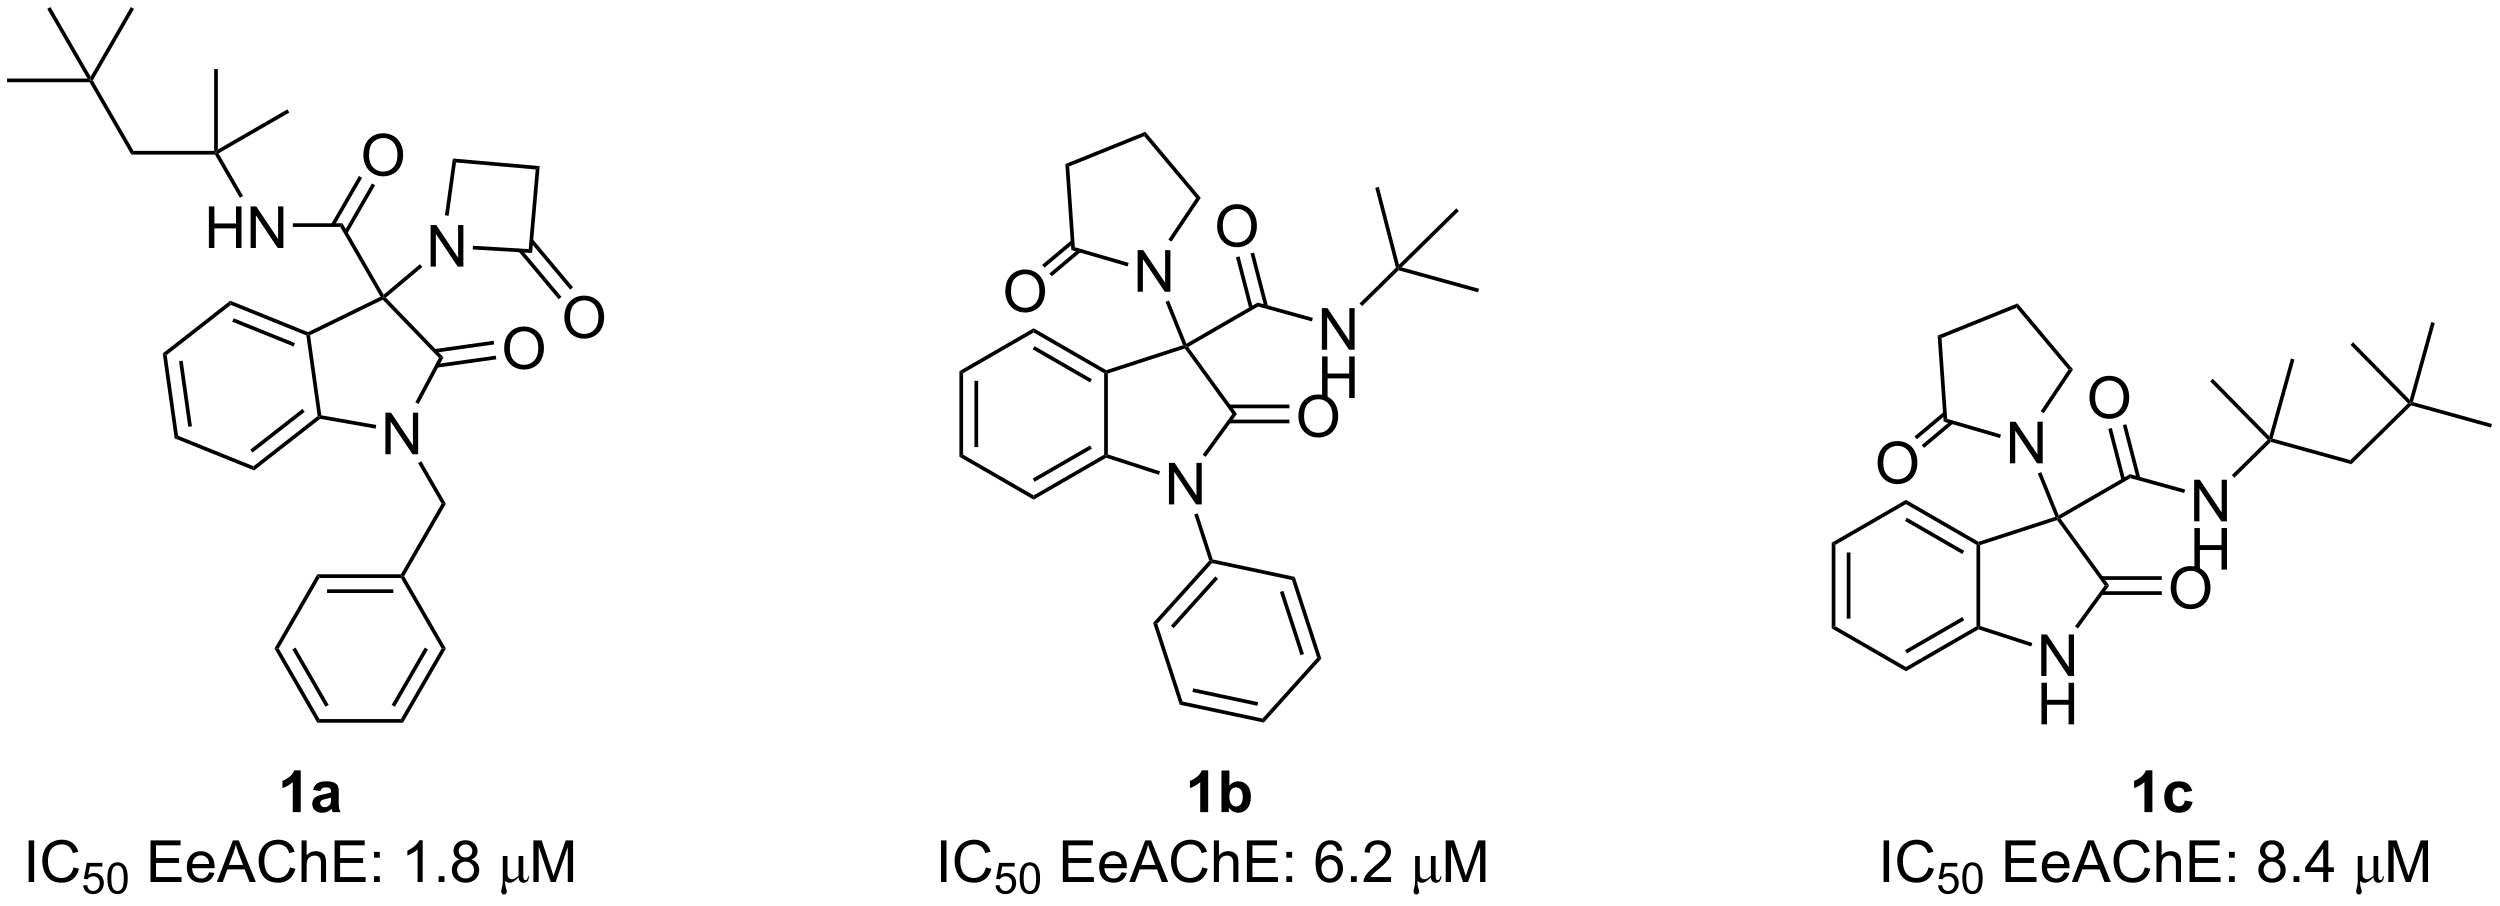 <?xml version="1.0" encoding="UTF-8"?>
<!DOCTYPE svg PUBLIC '-//W3C//DTD SVG 1.0//EN'
          'http://www.w3.org/TR/2001/REC-SVG-20010904/DTD/svg10.dtd'>
<svg stroke-dasharray="none" shape-rendering="auto" xmlns="http://www.w3.org/2000/svg" font-family="'Dialog'" text-rendering="auto" width="472" fill-opacity="1" color-interpolation="auto" color-rendering="auto" preserveAspectRatio="xMidYMid meet" font-size="12px" viewBox="0 0 472 171" fill="black" xmlns:xlink="http://www.w3.org/1999/xlink" stroke="black" image-rendering="auto" stroke-miterlimit="10" stroke-linecap="square" stroke-linejoin="miter" font-style="normal" stroke-width="1" height="171" stroke-dashoffset="0" font-weight="normal" stroke-opacity="1"
><!--Generated by the Batik Graphics2D SVG Generator--><defs id="genericDefs"
  /><g
  ><defs id="defs1"
    ><clipPath clipPathUnits="userSpaceOnUse" id="clipPath1"
      ><path d="M0.633 0.633 L354.613 0.633 L354.613 128.342 L0.633 128.342 L0.633 0.633 Z"
      /></clipPath
      ><clipPath clipPathUnits="userSpaceOnUse" id="clipPath2"
      ><path d="M-0.972 2.498 L-0.972 126.656 L343.165 126.656 L343.165 2.498 Z"
      /></clipPath
    ></defs
    ><g transform="scale(1.333,1.333) translate(-0.633,-0.633) matrix(1.029,0,0,1.029,1.633,-1.937)"
    ><path d="M21.432 51.174 L21.979 51.395 L23.539 62.499 L23.075 62.862 ZM23.671 52.216 L24.939 61.244 L25.445 61.173 L24.176 52.145 Z" stroke="none" clip-path="url(#clipPath2)"
    /></g
    ><g transform="matrix(1.371,0,0,1.371,1.333,-3.426)"
    ><path d="M23.075 62.862 L23.539 62.499 L33.937 66.7 L34.019 67.284 Z" stroke="none" clip-path="url(#clipPath2)"
    /></g
    ><g transform="matrix(1.371,0,0,1.371,1.333,-3.426)"
    ><path d="M34.019 67.284 L33.937 66.7 L42.774 59.796 L43.047 59.907 L43.114 60.178 ZM33.802 64.824 L40.986 59.212 L40.672 58.809 L33.488 64.422 Z" stroke="none" clip-path="url(#clipPath2)"
    /></g
    ><g transform="matrix(1.371,0,0,1.371,1.333,-3.426)"
    ><path d="M43.274 59.688 L43.047 59.907 L42.774 59.796 L41.213 48.691 L41.445 48.51 L41.724 48.658 Z" stroke="none" clip-path="url(#clipPath2)"
    /></g
    ><g transform="matrix(1.371,0,0,1.371,1.333,-3.426)"
    ><path d="M41.435 48.231 L41.445 48.51 L41.213 48.691 L30.815 44.49 L30.733 43.907 ZM39.656 49.746 L31.203 46.331 L31.012 46.804 L39.465 50.219 Z" stroke="none" clip-path="url(#clipPath2)"
    /></g
    ><g transform="matrix(1.371,0,0,1.371,1.333,-3.426)"
    ><path d="M30.733 43.907 L30.815 44.49 L21.979 51.395 L21.432 51.174 Z" stroke="none" clip-path="url(#clipPath2)"
    /></g
    ><g transform="matrix(1.371,0,0,1.371,1.333,-3.426)"
    ><path d="M52.101 65.055 L52.101 59.328 L52.88 59.328 L55.888 63.823 L55.888 59.328 L56.614 59.328 L56.614 65.055 L55.836 65.055 L52.828 60.555 L52.828 65.055 L52.101 65.055 Z" stroke="none" clip-path="url(#clipPath2)"
    /></g
    ><g transform="matrix(1.371,0,0,1.371,1.333,-3.426)"
    ><path d="M43.114 60.178 L43.047 59.907 L43.274 59.688 L50.842 61.022 L50.753 61.525 Z" stroke="none" clip-path="url(#clipPath2)"
    /></g
    ><g transform="matrix(1.371,0,0,1.371,1.333,-3.426)"
    ><path d="M56.673 58.137 L56.223 57.897 L59.471 51.787 L60.096 51.7 Z" stroke="none" clip-path="url(#clipPath2)"
    /></g
    ><g transform="matrix(1.371,0,0,1.371,1.333,-3.426)"
    ><path d="M60.096 51.7 L59.471 51.787 L51.734 43.776 L51.789 43.465 L52.163 43.484 Z" stroke="none" clip-path="url(#clipPath2)"
    /></g
    ><g transform="matrix(1.371,0,0,1.371,1.333,-3.426)"
    ><path d="M51.431 43.355 L51.789 43.465 L51.734 43.776 L41.724 48.658 L41.445 48.51 L41.435 48.231 Z" stroke="none" clip-path="url(#clipPath2)"
    /></g
    ><g transform="matrix(1.371,0,0,1.371,1.333,-3.426)"
    ><path d="M68.457 50.503 Q68.457 49.076 69.222 48.271 Q69.988 47.464 71.199 47.464 Q71.991 47.464 72.626 47.844 Q73.264 48.222 73.597 48.899 Q73.933 49.576 73.933 50.435 Q73.933 51.307 73.582 51.995 Q73.23 52.682 72.585 53.037 Q71.941 53.391 71.194 53.391 Q70.387 53.391 69.749 53 Q69.113 52.607 68.785 51.932 Q68.457 51.255 68.457 50.503 ZM69.238 50.513 Q69.238 51.55 69.793 52.146 Q70.35 52.74 71.191 52.74 Q72.046 52.74 72.597 52.138 Q73.152 51.537 73.152 50.432 Q73.152 49.732 72.915 49.211 Q72.678 48.69 72.222 48.404 Q71.769 48.115 71.202 48.115 Q70.397 48.115 69.816 48.669 Q69.238 49.222 69.238 50.513 Z" stroke="none" clip-path="url(#clipPath2)"
    /></g
    ><g transform="matrix(1.371,0,0,1.371,1.333,-3.426)"
    ><path d="M59.218 53.127 L67.372 51.981 L67.301 51.475 L59.147 52.621 ZM58.93 51.075 L67.084 49.929 L67.013 49.424 L58.859 50.57 Z" stroke="none" clip-path="url(#clipPath2)"
    /></g
    ><g transform="matrix(1.371,0,0,1.371,1.333,-3.426)"
    ><path d="M58.326 39.217 L58.326 33.491 L59.104 33.491 L62.112 37.986 L62.112 33.491 L62.839 33.491 L62.839 39.217 L62.06 39.217 L59.052 34.717 L59.052 39.217 L58.326 39.217 Z" stroke="none" clip-path="url(#clipPath2)"
    /></g
    ><g transform="matrix(1.371,0,0,1.371,1.333,-3.426)"
    ><path d="M52.163 43.484 L51.789 43.465 L51.858 43.074 L56.858 38.879 L57.186 39.269 Z" stroke="none" clip-path="url(#clipPath2)"
    /></g
    ><g transform="matrix(1.371,0,0,1.371,1.333,-3.426)"
    ><path d="M51.858 43.074 L51.789 43.465 L51.431 43.355 L45.887 33.753 L46.182 33.243 Z" stroke="none" clip-path="url(#clipPath2)"
    /></g
    ><g transform="matrix(1.371,0,0,1.371,1.333,-3.426)"
    ><path d="M27.794 36.648 L27.794 30.922 L28.551 30.922 L28.551 33.273 L31.528 33.273 L31.528 30.922 L32.286 30.922 L32.286 36.648 L31.528 36.648 L31.528 33.948 L28.551 33.948 L28.551 36.648 L27.794 36.648 ZM33.54 36.648 L33.54 30.922 L34.318 30.922 L37.326 35.416 L37.326 30.922 L38.053 30.922 L38.053 36.648 L37.274 36.648 L34.266 32.148 L34.266 36.648 L33.54 36.648 Z" stroke="none" clip-path="url(#clipPath2)"
    /></g
    ><g transform="matrix(1.371,0,0,1.371,1.333,-3.426)"
    ><path d="M46.182 33.243 L45.887 33.753 L39.359 33.753 L39.359 33.243 Z" stroke="none" clip-path="url(#clipPath2)"
    /></g
    ><g transform="matrix(1.371,0,0,1.371,1.333,-3.426)"
    ><path d="M32.502 29.482 L32.06 29.737 L28.624 23.786 L28.772 23.531 L29.12 23.625 Z" stroke="none" clip-path="url(#clipPath2)"
    /></g
    ><g transform="matrix(1.371,0,0,1.371,1.333,-3.426)"
    ><path d="M49.066 23.892 Q49.066 22.465 49.831 21.66 Q50.597 20.853 51.808 20.853 Q52.599 20.853 53.235 21.233 Q53.873 21.611 54.206 22.288 Q54.542 22.965 54.542 23.825 Q54.542 24.697 54.191 25.384 Q53.839 26.072 53.193 26.426 Q52.55 26.78 51.803 26.78 Q50.995 26.78 50.357 26.39 Q49.722 25.996 49.394 25.322 Q49.066 24.645 49.066 23.892 ZM49.847 23.903 Q49.847 24.939 50.402 25.535 Q50.959 26.129 51.8 26.129 Q52.654 26.129 53.206 25.528 Q53.761 24.926 53.761 23.822 Q53.761 23.121 53.524 22.601 Q53.287 22.08 52.831 21.793 Q52.378 21.504 51.81 21.504 Q51.006 21.504 50.425 22.059 Q49.847 22.611 49.847 23.903 Z" stroke="none" clip-path="url(#clipPath2)"
    /></g
    ><g transform="matrix(1.371,0,0,1.371,1.333,-3.426)"
    ><path d="M46.854 34.661 L50.689 28.019 L50.247 27.764 L46.412 34.406 ZM45.059 33.626 L48.895 26.983 L48.453 26.728 L44.618 33.371 Z" stroke="none" clip-path="url(#clipPath2)"
    /></g
    ><g transform="matrix(1.371,0,0,1.371,1.333,-3.426)"
    ><path d="M64.13 36.853 L64.16 36.344 L71.837 36.801 L72.302 37.34 Z" stroke="none" clip-path="url(#clipPath2)"
    /></g
    ><g transform="matrix(1.371,0,0,1.371,1.333,-3.426)"
    ><path d="M72.302 37.34 L71.837 36.801 L72.797 25.837 L73.349 25.374 Z" stroke="none" clip-path="url(#clipPath2)"
    /></g
    ><g transform="matrix(1.371,0,0,1.371,1.333,-3.426)"
    ><path d="M73.349 25.374 L72.797 25.837 L61.827 24.878 L61.389 24.327 Z" stroke="none" clip-path="url(#clipPath2)"
    /></g
    ><g transform="matrix(1.371,0,0,1.371,1.333,-3.426)"
    ><path d="M61.389 24.327 L61.827 24.878 L60.807 32.214 L60.302 32.144 Z" stroke="none" clip-path="url(#clipPath2)"
    /></g
    ><g transform="matrix(1.371,0,0,1.371,1.333,-3.426)"
    ><path d="M76.744 46.247 Q76.744 44.82 77.51 44.016 Q78.276 43.208 79.487 43.208 Q80.278 43.208 80.914 43.589 Q81.552 43.966 81.885 44.643 Q82.221 45.32 82.221 46.18 Q82.221 47.052 81.869 47.74 Q81.518 48.427 80.872 48.781 Q80.229 49.136 79.481 49.136 Q78.674 49.136 78.036 48.745 Q77.401 48.352 77.072 47.677 Q76.744 47 76.744 46.247 ZM77.526 46.258 Q77.526 47.294 78.08 47.891 Q78.638 48.484 79.479 48.484 Q80.333 48.484 80.885 47.883 Q81.44 47.281 81.44 46.177 Q81.44 45.477 81.203 44.956 Q80.966 44.435 80.51 44.148 Q80.057 43.859 79.489 43.859 Q78.684 43.859 78.104 44.414 Q77.526 44.966 77.526 46.258 Z" stroke="none" clip-path="url(#clipPath2)"
    /></g
    ><g transform="matrix(1.371,0,0,1.371,1.333,-3.426)"
    ><path d="M70.451 37.15 L75.96 43.715 L76.351 43.387 L70.842 36.822 ZM72.002 35.775 L77.547 42.383 L77.938 42.056 L72.393 35.447 Z" stroke="none" clip-path="url(#clipPath2)"
    /></g
    ><g transform="matrix(1.371,0,0,1.371,1.333,-3.426)"
    ><path d="M56.608 66.274 L57.05 66.019 L60.429 71.872 L59.84 71.872 Z" stroke="none" clip-path="url(#clipPath2)"
    /></g
    ><g transform="matrix(1.371,0,0,1.371,1.333,-3.426)"
    ><path d="M59.84 71.872 L60.429 71.872 L54.675 81.839 L54.38 81.839 L54.233 81.584 Z" stroke="none" clip-path="url(#clipPath2)"
    /></g
    ><g transform="matrix(1.371,0,0,1.371,1.333,-3.426)"
    ><path d="M54.233 81.584 L54.38 81.839 L54.233 82.094 L43.019 82.094 L42.725 81.584 ZM53.184 83.655 L44.068 83.655 L44.068 84.165 L53.184 84.165 Z" stroke="none" clip-path="url(#clipPath2)"
    /></g
    ><g transform="matrix(1.371,0,0,1.371,1.333,-3.426)"
    ><path d="M42.725 81.584 L43.019 82.094 L37.412 91.805 L36.823 91.805 Z" stroke="none" clip-path="url(#clipPath2)"
    /></g
    ><g transform="matrix(1.371,0,0,1.371,1.333,-3.426)"
    ><path d="M36.823 91.805 L37.412 91.805 L43.019 101.517 L42.725 102.027 ZM39.289 91.933 L43.847 99.828 L44.289 99.573 L39.73 91.678 Z" stroke="none" clip-path="url(#clipPath2)"
    /></g
    ><g transform="matrix(1.371,0,0,1.371,1.333,-3.426)"
    ><path d="M42.725 102.027 L43.019 101.517 L54.233 101.517 L54.528 102.027 Z" stroke="none" clip-path="url(#clipPath2)"
    /></g
    ><g transform="matrix(1.371,0,0,1.371,1.333,-3.426)"
    ><path d="M54.528 102.027 L54.233 101.517 L59.84 91.805 L60.429 91.805 ZM53.406 99.828 L57.964 91.933 L57.522 91.678 L52.964 99.573 Z" stroke="none" clip-path="url(#clipPath2)"
    /></g
    ><g transform="matrix(1.371,0,0,1.371,1.333,-3.426)"
    ><path d="M60.429 91.805 L59.84 91.805 L54.233 82.094 L54.38 81.839 L54.675 81.839 Z" stroke="none" clip-path="url(#clipPath2)"
    /></g
    ><g transform="matrix(1.371,0,0,1.371,1.333,-3.426)"
    ><path d="M28.517 23.276 L28.772 23.531 L28.624 23.786 L17.116 23.786 L17.41 23.276 Z" stroke="none" clip-path="url(#clipPath2)"
    /></g
    ><g transform="matrix(1.371,0,0,1.371,1.333,-3.426)"
    ><path d="M29.12 23.625 L28.772 23.531 L29.027 23.09 L38.611 17.556 L38.866 17.998 Z" stroke="none" clip-path="url(#clipPath2)"
    /></g
    ><g transform="matrix(1.371,0,0,1.371,1.333,-3.426)"
    ><path d="M29.027 23.09 L28.772 23.531 L28.517 23.276 L28.517 12.023 L29.027 12.023 Z" stroke="none" clip-path="url(#clipPath2)"
    /></g
    ><g transform="matrix(1.371,0,0,1.371,1.333,-3.426)"
    ><path d="M17.41 23.276 L17.116 23.786 L11.361 13.82 L11.509 13.565 L11.803 13.565 Z" stroke="none" clip-path="url(#clipPath2)"
    /></g
    ><g transform="matrix(1.371,0,0,1.371,1.333,-3.426)"
    ><path d="M11.067 13.309 L11.509 13.565 L11.361 13.82 L0 13.82 L0 13.309 Z" stroke="none" clip-path="url(#clipPath2)"
    /></g
    ><g transform="matrix(1.371,0,0,1.371,1.333,-3.426)"
    ><path d="M11.803 13.565 L11.509 13.565 L11.509 13.054 L17.042 3.47 L17.484 3.725 Z" stroke="none" clip-path="url(#clipPath2)"
    /></g
    ><g transform="matrix(1.371,0,0,1.371,1.333,-3.426)"
    ><path d="M11.509 13.054 L11.509 13.565 L11.067 13.309 L5.533 3.725 L5.975 3.47 Z" stroke="none" clip-path="url(#clipPath2)"
    /></g
    ><g transform="matrix(1.371,0,0,1.371,1.333,-3.426)"
    ><path d="M40.44 114.334 L39.343 114.334 L39.343 110.196 Q38.742 110.758 37.924 111.029 L37.924 110.031 Q38.354 109.891 38.856 109.5 Q39.362 109.107 39.549 108.584 L40.44 108.584 L40.44 114.334 ZM43.136 111.451 L42.139 111.271 Q42.308 110.669 42.717 110.38 Q43.129 110.091 43.936 110.091 Q44.67 110.091 45.03 110.266 Q45.389 110.438 45.535 110.706 Q45.683 110.974 45.683 111.688 L45.67 112.969 Q45.67 113.516 45.722 113.776 Q45.777 114.037 45.92 114.334 L44.834 114.334 Q44.793 114.224 44.73 114.008 Q44.702 113.912 44.691 113.88 Q44.41 114.154 44.09 114.292 Q43.769 114.427 43.405 114.427 Q42.764 114.427 42.394 114.081 Q42.027 113.732 42.027 113.201 Q42.027 112.849 42.194 112.573 Q42.363 112.297 42.665 112.151 Q42.967 112.005 43.538 111.896 Q44.308 111.75 44.605 111.625 L44.605 111.516 Q44.605 111.201 44.449 111.065 Q44.293 110.93 43.858 110.93 Q43.566 110.93 43.402 111.047 Q43.238 111.162 43.136 111.451 ZM44.605 112.341 Q44.394 112.412 43.936 112.511 Q43.48 112.607 43.34 112.701 Q43.123 112.852 43.123 113.086 Q43.123 113.318 43.295 113.487 Q43.467 113.654 43.733 113.654 Q44.03 113.654 44.3 113.459 Q44.498 113.31 44.561 113.094 Q44.605 112.953 44.605 112.56 L44.605 112.341 Z" stroke="none" clip-path="url(#clipPath2)"
    /></g
    ><g transform="matrix(1.371,0,0,1.371,1.333,-3.426)"
    ><path d="M131.147 53.602 L131.657 53.896 L131.657 65.11 L131.147 65.405 ZM133.219 54.945 L133.219 64.062 L133.729 64.062 L133.729 54.945 Z" stroke="none" clip-path="url(#clipPath2)"
    /></g
    ><g transform="matrix(1.371,0,0,1.371,1.333,-3.426)"
    ><path d="M131.147 65.405 L131.657 65.11 L141.369 70.717 L141.369 71.307 Z" stroke="none" clip-path="url(#clipPath2)"
    /></g
    ><g transform="matrix(1.371,0,0,1.371,1.333,-3.426)"
    ><path d="M141.369 71.307 L141.369 70.717 L151.081 65.11 L151.336 65.258 L151.365 65.535 ZM141.496 68.841 L149.392 64.283 L149.137 63.841 L141.241 68.399 Z" stroke="none" clip-path="url(#clipPath2)"
    /></g
    ><g transform="matrix(1.371,0,0,1.371,1.333,-3.426)"
    ><path d="M151.591 65.072 L151.336 65.258 L151.081 65.11 L151.081 53.896 L151.336 53.749 L151.591 53.934 Z" stroke="none" clip-path="url(#clipPath2)"
    /></g
    ><g transform="matrix(1.371,0,0,1.371,1.333,-3.426)"
    ><path d="M151.365 53.471 L151.336 53.749 L151.081 53.896 L141.369 48.289 L141.369 47.7 ZM149.392 54.724 L141.496 50.166 L141.241 50.608 L149.137 55.166 Z" stroke="none" clip-path="url(#clipPath2)"
    /></g
    ><g transform="matrix(1.371,0,0,1.371,1.333,-3.426)"
    ><path d="M141.369 47.7 L141.369 48.289 L131.657 53.896 L131.147 53.602 Z" stroke="none" clip-path="url(#clipPath2)"
    /></g
    ><g transform="matrix(1.371,0,0,1.371,1.333,-3.426)"
    ><path d="M160.002 71.964 L160.002 66.237 L160.78 66.237 L163.788 70.732 L163.788 66.237 L164.515 66.237 L164.515 71.964 L163.736 71.964 L160.728 67.464 L160.728 71.964 L160.002 71.964 Z" stroke="none" clip-path="url(#clipPath2)"
    /></g
    ><g transform="matrix(1.371,0,0,1.371,1.333,-3.426)"
    ><path d="M151.365 65.535 L151.336 65.258 L151.591 65.072 L158.777 67.407 L158.619 67.892 Z" stroke="none" clip-path="url(#clipPath2)"
    /></g
    ><g transform="matrix(1.371,0,0,1.371,1.333,-3.426)"
    ><path d="M165.065 65.417 L164.652 65.117 L168.73 59.503 L169.361 59.503 Z" stroke="none" clip-path="url(#clipPath2)"
    /></g
    ><g transform="matrix(1.371,0,0,1.371,1.333,-3.426)"
    ><path d="M169.361 59.503 L168.73 59.503 L162.184 50.493 L162.281 50.193 L162.654 50.272 Z" stroke="none" clip-path="url(#clipPath2)"
    /></g
    ><g transform="matrix(1.371,0,0,1.371,1.333,-3.426)"
    ><path d="M161.942 50.035 L162.281 50.193 L162.184 50.493 L151.591 53.934 L151.336 53.749 L151.365 53.471 Z" stroke="none" clip-path="url(#clipPath2)"
    /></g
    ><g transform="matrix(1.371,0,0,1.371,1.333,-3.426)"
    ><path d="M177.831 59.864 Q177.831 58.437 178.597 57.633 Q179.362 56.825 180.573 56.825 Q181.365 56.825 182 57.206 Q182.638 57.583 182.972 58.26 Q183.308 58.937 183.308 59.797 Q183.308 60.669 182.956 61.356 Q182.605 62.044 181.959 62.398 Q181.315 62.752 180.568 62.752 Q179.761 62.752 179.123 62.362 Q178.487 61.968 178.159 61.294 Q177.831 60.617 177.831 59.864 ZM178.612 59.875 Q178.612 60.911 179.167 61.508 Q179.724 62.101 180.565 62.101 Q181.42 62.101 181.972 61.5 Q182.526 60.898 182.526 59.794 Q182.526 59.093 182.29 58.573 Q182.053 58.052 181.597 57.765 Q181.144 57.476 180.576 57.476 Q179.771 57.476 179.19 58.031 Q178.612 58.583 178.612 59.875 Z" stroke="none" clip-path="url(#clipPath2)"
    /></g
    ><g transform="matrix(1.371,0,0,1.371,1.333,-3.426)"
    ><path d="M168.293 60.794 L176.597 60.794 L176.597 60.284 L168.293 60.284 ZM168.293 58.723 L176.597 58.723 L176.597 58.212 L168.293 58.212 Z" stroke="none" clip-path="url(#clipPath2)"
    /></g
    ><g transform="matrix(1.371,0,0,1.371,1.333,-3.426)"
    ><path d="M155.691 42.672 L155.691 36.945 L156.469 36.945 L159.477 41.44 L159.477 36.945 L160.204 36.945 L160.204 42.672 L159.425 42.672 L156.417 38.172 L156.417 42.672 L155.691 42.672 Z" stroke="none" clip-path="url(#clipPath2)"
    /></g
    ><g transform="matrix(1.371,0,0,1.371,1.333,-3.426)"
    ><path d="M162.408 49.825 L162.281 50.193 L161.942 50.035 L159.533 44.072 L160.006 43.88 Z" stroke="none" clip-path="url(#clipPath2)"
    /></g
    ><g transform="matrix(1.371,0,0,1.371,1.333,-3.426)"
    ><path d="M162.654 50.272 L162.281 50.193 L162.408 49.825 L172.213 44.164 L172.283 44.713 Z" stroke="none" clip-path="url(#clipPath2)"
    /></g
    ><g transform="matrix(1.371,0,0,1.371,1.333,-3.426)"
    ><path d="M181.06 50.66 L181.06 44.933 L181.839 44.933 L184.846 49.428 L184.846 44.933 L185.573 44.933 L185.573 50.66 L184.794 50.66 L181.786 46.16 L181.786 50.66 L181.06 50.66 Z" stroke="none" clip-path="url(#clipPath2)"
    /></g
    ><g transform="matrix(1.371,0,0,1.371,1.333,-3.426)"
    ><path d="M181.091 57.31 L181.091 51.583 L181.849 51.583 L181.849 53.935 L184.826 53.935 L184.826 51.583 L185.583 51.583 L185.583 57.31 L184.826 57.31 L184.826 54.609 L181.849 54.609 L181.849 57.31 L181.091 57.31 Z" stroke="none" clip-path="url(#clipPath2)"
    /></g
    ><g transform="matrix(1.371,0,0,1.371,1.333,-3.426)"
    ><path d="M172.283 44.713 L172.213 44.164 L179.824 46.272 L179.688 46.763 Z" stroke="none" clip-path="url(#clipPath2)"
    /></g
    ><g transform="matrix(1.371,0,0,1.371,1.333,-3.426)"
    ><path d="M186.606 44.655 L186.248 44.291 L191.261 39.361 L191.545 39.44 L191.619 39.725 Z" stroke="none" clip-path="url(#clipPath2)"
    /></g
    ><g transform="matrix(1.371,0,0,1.371,1.333,-3.426)"
    ><path d="M166.639 33.658 Q166.639 32.231 167.405 31.427 Q168.17 30.619 169.381 30.619 Q170.173 30.619 170.808 30.999 Q171.446 31.377 171.78 32.054 Q172.115 32.731 172.115 33.59 Q172.115 34.463 171.764 35.15 Q171.412 35.838 170.767 36.192 Q170.123 36.546 169.376 36.546 Q168.569 36.546 167.931 36.156 Q167.295 35.762 166.967 35.088 Q166.639 34.411 166.639 33.658 ZM167.42 33.669 Q167.42 34.705 167.975 35.301 Q168.532 35.895 169.373 35.895 Q170.227 35.895 170.78 35.294 Q171.334 34.692 171.334 33.588 Q171.334 32.887 171.097 32.367 Q170.86 31.846 170.405 31.559 Q169.951 31.27 169.384 31.27 Q168.579 31.27 167.998 31.825 Q167.42 32.377 167.42 33.669 Z" stroke="none" clip-path="url(#clipPath2)"
    /></g
    ><g transform="matrix(1.371,0,0,1.371,1.333,-3.426)"
    ><path d="M173.648 44.694 L171.729 37.288 L171.235 37.416 L173.154 44.822 ZM171.564 44.912 L169.724 37.807 L169.23 37.935 L171.07 45.04 Z" stroke="none" clip-path="url(#clipPath2)"
    /></g
    ><g transform="matrix(1.371,0,0,1.371,1.333,-3.426)"
    ><path d="M163.486 73.347 L163.971 73.189 L166.035 79.54 L165.838 79.759 L165.549 79.698 Z" stroke="none" clip-path="url(#clipPath2)"
    /></g
    ><g transform="matrix(1.371,0,0,1.371,1.333,-3.426)"
    ><path d="M191.619 39.725 L191.545 39.44 L192.039 39.312 L202.704 42.266 L202.568 42.757 Z" stroke="none" clip-path="url(#clipPath2)"
    /></g
    ><g transform="matrix(1.371,0,0,1.371,1.333,-3.426)"
    ><path d="M191.681 38.948 L191.545 39.44 L191.261 39.361 L188.412 28.363 L188.906 28.235 Z" stroke="none" clip-path="url(#clipPath2)"
    /></g
    ><g transform="matrix(1.371,0,0,1.371,1.333,-3.426)"
    ><path d="M192.039 39.312 L191.545 39.44 L191.681 38.948 L199.571 31.189 L199.929 31.552 Z" stroke="none" clip-path="url(#clipPath2)"
    /></g
    ><g transform="matrix(1.371,0,0,1.371,1.333,-3.426)"
    ><path d="M154.458 38.7 L154.315 39.19 L146.561 36.933 L147.045 36.543 Z" stroke="none" clip-path="url(#clipPath2)"
    /></g
    ><g transform="matrix(1.371,0,0,1.371,1.333,-3.426)"
    ><path d="M147.045 36.543 L146.561 36.933 L145.733 25.09 L146.268 25.424 Z" stroke="none" clip-path="url(#clipPath2)"
    /></g
    ><g transform="matrix(1.371,0,0,1.371,1.333,-3.426)"
    ><path d="M146.268 25.424 L145.733 25.09 L156.747 20.64 L156.595 21.252 Z" stroke="none" clip-path="url(#clipPath2)"
    /></g
    ><g transform="matrix(1.371,0,0,1.371,1.333,-3.426)"
    ><path d="M156.595 21.252 L156.747 20.64 L164.387 29.745 L163.75 29.779 Z" stroke="none" clip-path="url(#clipPath2)"
    /></g
    ><g transform="matrix(1.371,0,0,1.371,1.333,-3.426)"
    ><path d="M163.75 29.779 L164.387 29.745 L160.346 35.776 L159.922 35.492 Z" stroke="none" clip-path="url(#clipPath2)"
    /></g
    ><g transform="matrix(1.371,0,0,1.371,1.333,-3.426)"
    ><path d="M137.468 42.647 Q137.468 41.22 138.233 40.415 Q138.999 39.608 140.21 39.608 Q141.002 39.608 141.637 39.988 Q142.275 40.366 142.608 41.043 Q142.944 41.72 142.944 42.579 Q142.944 43.452 142.593 44.139 Q142.241 44.827 141.595 45.181 Q140.952 45.535 140.205 45.535 Q139.397 45.535 138.759 45.144 Q138.124 44.751 137.796 44.077 Q137.468 43.4 137.468 42.647 ZM138.249 42.657 Q138.249 43.694 138.804 44.29 Q139.361 44.884 140.202 44.884 Q141.056 44.884 141.608 44.282 Q142.163 43.681 142.163 42.577 Q142.163 41.876 141.926 41.355 Q141.689 40.834 141.233 40.548 Q140.78 40.259 140.213 40.259 Q139.408 40.259 138.827 40.814 Q138.249 41.366 138.249 42.657 Z" stroke="none" clip-path="url(#clipPath2)"
    /></g
    ><g transform="matrix(1.371,0,0,1.371,1.333,-3.426)"
    ><path d="M146.572 35.584 L142.539 38.968 L142.867 39.359 L146.9 35.975 ZM147.536 36.804 L143.538 40.159 L143.866 40.55 L147.864 37.194 Z" stroke="none" clip-path="url(#clipPath2)"
    /></g
    ><g transform="matrix(1.371,0,0,1.371,1.333,-3.426)"
    ><path d="M165.406 114.334 L164.31 114.334 L164.31 110.196 Q163.708 110.758 162.89 111.029 L162.89 110.031 Q163.32 109.891 163.823 109.5 Q164.328 109.107 164.515 108.584 L165.406 108.584 L165.406 114.334 ZM167.236 114.334 L167.236 108.607 L168.332 108.607 L168.332 110.669 Q168.84 110.091 169.535 110.091 Q170.293 110.091 170.788 110.641 Q171.285 111.188 171.285 112.216 Q171.285 113.279 170.78 113.854 Q170.274 114.427 169.551 114.427 Q169.196 114.427 168.85 114.25 Q168.504 114.071 168.254 113.724 L168.254 114.334 L167.236 114.334 ZM168.324 112.169 Q168.324 112.813 168.527 113.123 Q168.814 113.56 169.285 113.56 Q169.649 113.56 169.905 113.25 Q170.16 112.938 170.16 112.271 Q170.16 111.56 169.902 111.245 Q169.644 110.93 169.243 110.93 Q168.847 110.93 168.584 111.237 Q168.324 111.544 168.324 112.169 Z" stroke="none" clip-path="url(#clipPath2)"
    /></g
    ><g transform="matrix(1.371,0,0,1.371,1.333,-3.426)"
    ><path d="M251.272 77.235 L251.782 77.529 L251.782 88.743 L251.272 89.038 ZM253.344 78.578 L253.344 87.695 L253.854 87.695 L253.854 78.578 Z" stroke="none" clip-path="url(#clipPath2)"
    /></g
    ><g transform="matrix(1.371,0,0,1.371,1.333,-3.426)"
    ><path d="M251.272 89.038 L251.782 88.743 L261.494 94.351 L261.494 94.94 Z" stroke="none" clip-path="url(#clipPath2)"
    /></g
    ><g transform="matrix(1.371,0,0,1.371,1.333,-3.426)"
    ><path d="M261.494 94.94 L261.494 94.351 L271.206 88.743 L271.461 88.891 L271.49 89.169 ZM261.622 92.474 L269.517 87.916 L269.262 87.474 L261.366 92.032 Z" stroke="none" clip-path="url(#clipPath2)"
    /></g
    ><g transform="matrix(1.371,0,0,1.371,1.333,-3.426)"
    ><path d="M271.716 88.706 L271.461 88.891 L271.206 88.743 L271.206 77.529 L271.461 77.382 L271.716 77.567 Z" stroke="none" clip-path="url(#clipPath2)"
    /></g
    ><g transform="matrix(1.371,0,0,1.371,1.333,-3.426)"
    ><path d="M271.49 77.105 L271.461 77.382 L271.206 77.529 L261.494 71.922 L261.494 71.333 ZM269.517 78.357 L261.622 73.799 L261.366 74.241 L269.262 78.799 Z" stroke="none" clip-path="url(#clipPath2)"
    /></g
    ><g transform="matrix(1.371,0,0,1.371,1.333,-3.426)"
    ><path d="M261.494 71.333 L261.494 71.922 L251.782 77.529 L251.272 77.235 Z" stroke="none" clip-path="url(#clipPath2)"
    /></g
    ><g transform="matrix(1.371,0,0,1.371,1.333,-3.426)"
    ><path d="M280.127 95.597 L280.127 89.871 L280.906 89.871 L283.913 94.365 L283.913 89.871 L284.64 89.871 L284.64 95.597 L283.861 95.597 L280.853 91.097 L280.853 95.597 L280.127 95.597 Z" stroke="none" clip-path="url(#clipPath2)"
    /></g
    ><g transform="matrix(1.371,0,0,1.371,1.333,-3.426)"
    ><path d="M280.158 102.247 L280.158 96.521 L280.916 96.521 L280.916 98.872 L283.892 98.872 L283.892 96.521 L284.65 96.521 L284.65 102.247 L283.892 102.247 L283.892 99.547 L280.916 99.547 L280.916 102.247 L280.158 102.247 Z" stroke="none" clip-path="url(#clipPath2)"
    /></g
    ><g transform="matrix(1.371,0,0,1.371,1.333,-3.426)"
    ><path d="M271.49 89.169 L271.461 88.891 L271.716 88.706 L278.902 91.04 L278.744 91.526 Z" stroke="none" clip-path="url(#clipPath2)"
    /></g
    ><g transform="matrix(1.371,0,0,1.371,1.333,-3.426)"
    ><path d="M285.19 89.05 L284.777 88.75 L288.856 83.136 L289.486 83.136 Z" stroke="none" clip-path="url(#clipPath2)"
    /></g
    ><g transform="matrix(1.371,0,0,1.371,1.333,-3.426)"
    ><path d="M289.486 83.136 L288.856 83.136 L282.309 74.126 L282.406 73.826 L282.779 73.905 Z" stroke="none" clip-path="url(#clipPath2)"
    /></g
    ><g transform="matrix(1.371,0,0,1.371,1.333,-3.426)"
    ><path d="M282.067 73.668 L282.406 73.826 L282.309 74.126 L271.716 77.567 L271.461 77.382 L271.49 77.105 Z" stroke="none" clip-path="url(#clipPath2)"
    /></g
    ><g transform="matrix(1.371,0,0,1.371,1.333,-3.426)"
    ><path d="M297.956 83.497 Q297.956 82.07 298.722 81.266 Q299.488 80.458 300.698 80.458 Q301.49 80.458 302.125 80.839 Q302.764 81.216 303.097 81.893 Q303.433 82.57 303.433 83.43 Q303.433 84.302 303.081 84.99 Q302.73 85.677 302.084 86.031 Q301.441 86.385 300.693 86.385 Q299.886 86.385 299.248 85.995 Q298.613 85.602 298.284 84.927 Q297.956 84.25 297.956 83.497 ZM298.738 83.508 Q298.738 84.544 299.292 85.141 Q299.849 85.734 300.691 85.734 Q301.545 85.734 302.097 85.133 Q302.652 84.531 302.652 83.427 Q302.652 82.727 302.415 82.206 Q302.178 81.685 301.722 81.398 Q301.269 81.109 300.701 81.109 Q299.896 81.109 299.316 81.664 Q298.738 82.216 298.738 83.508 Z" stroke="none" clip-path="url(#clipPath2)"
    /></g
    ><g transform="matrix(1.371,0,0,1.371,1.333,-3.426)"
    ><path d="M288.418 84.427 L296.722 84.427 L296.722 83.917 L288.418 83.917 ZM288.418 82.356 L296.722 82.356 L296.722 81.846 L288.418 81.846 Z" stroke="none" clip-path="url(#clipPath2)"
    /></g
    ><g transform="matrix(1.371,0,0,1.371,1.333,-3.426)"
    ><path d="M275.816 66.305 L275.816 60.579 L276.594 60.579 L279.602 65.073 L279.602 60.579 L280.329 60.579 L280.329 66.305 L279.55 66.305 L276.542 61.805 L276.542 66.305 L275.816 66.305 Z" stroke="none" clip-path="url(#clipPath2)"
    /></g
    ><g transform="matrix(1.371,0,0,1.371,1.333,-3.426)"
    ><path d="M282.533 73.458 L282.406 73.826 L282.067 73.668 L279.658 67.705 L280.131 67.513 Z" stroke="none" clip-path="url(#clipPath2)"
    /></g
    ><g transform="matrix(1.371,0,0,1.371,1.333,-3.426)"
    ><path d="M282.779 73.905 L282.406 73.826 L282.533 73.458 L292.338 67.797 L292.408 68.346 Z" stroke="none" clip-path="url(#clipPath2)"
    /></g
    ><g transform="matrix(1.371,0,0,1.371,1.333,-3.426)"
    ><path d="M301.185 74.293 L301.185 68.566 L301.964 68.566 L304.971 73.061 L304.971 68.566 L305.698 68.566 L305.698 74.293 L304.919 74.293 L301.911 69.793 L301.911 74.293 L301.185 74.293 Z" stroke="none" clip-path="url(#clipPath2)"
    /></g
    ><g transform="matrix(1.371,0,0,1.371,1.333,-3.426)"
    ><path d="M301.216 80.943 L301.216 75.216 L301.974 75.216 L301.974 77.568 L304.951 77.568 L304.951 75.216 L305.708 75.216 L305.708 80.943 L304.951 80.943 L304.951 78.242 L301.974 78.242 L301.974 80.943 L301.216 80.943 Z" stroke="none" clip-path="url(#clipPath2)"
    /></g
    ><g transform="matrix(1.371,0,0,1.371,1.333,-3.426)"
    ><path d="M292.408 68.346 L292.338 67.797 L299.949 69.905 L299.813 70.397 Z" stroke="none" clip-path="url(#clipPath2)"
    /></g
    ><g transform="matrix(1.371,0,0,1.371,1.333,-3.426)"
    ><path d="M306.731 68.288 L306.373 67.924 L311.309 63.07 L311.67 63.073 L311.744 63.358 Z" stroke="none" clip-path="url(#clipPath2)"
    /></g
    ><g transform="matrix(1.371,0,0,1.371,1.333,-3.426)"
    ><path d="M286.764 57.291 Q286.764 55.864 287.53 55.06 Q288.295 54.252 289.506 54.252 Q290.298 54.252 290.933 54.633 Q291.571 55.01 291.905 55.687 Q292.241 56.364 292.241 57.224 Q292.241 58.096 291.889 58.784 Q291.538 59.471 290.892 59.825 Q290.248 60.179 289.501 60.179 Q288.694 60.179 288.056 59.789 Q287.42 59.396 287.092 58.721 Q286.764 58.044 286.764 57.291 ZM287.545 57.302 Q287.545 58.338 288.1 58.935 Q288.657 59.528 289.498 59.528 Q290.353 59.528 290.905 58.927 Q291.459 58.325 291.459 57.221 Q291.459 56.521 291.222 56 Q290.985 55.479 290.53 55.193 Q290.077 54.903 289.509 54.903 Q288.704 54.903 288.123 55.458 Q287.545 56.01 287.545 57.302 Z" stroke="none" clip-path="url(#clipPath2)"
    /></g
    ><g transform="matrix(1.371,0,0,1.371,1.333,-3.426)"
    ><path d="M293.773 68.327 L291.854 60.921 L291.361 61.049 L293.279 68.455 ZM291.689 68.545 L289.849 61.44 L289.355 61.568 L291.195 68.673 Z" stroke="none" clip-path="url(#clipPath2)"
    /></g
    ><g transform="matrix(1.371,0,0,1.371,1.333,-3.426)"
    ><path d="M311.744 63.358 L311.67 63.073 L311.984 62.895 L322.687 65.859 L322.835 66.43 Z" stroke="none" clip-path="url(#clipPath2)"
    /></g
    ><g transform="matrix(1.371,0,0,1.371,1.333,-3.426)"
    ><path d="M274.583 62.334 L274.44 62.824 L266.686 60.566 L267.17 60.176 Z" stroke="none" clip-path="url(#clipPath2)"
    /></g
    ><g transform="matrix(1.371,0,0,1.371,1.333,-3.426)"
    ><path d="M267.17 60.176 L266.686 60.566 L265.858 48.723 L266.393 49.057 Z" stroke="none" clip-path="url(#clipPath2)"
    /></g
    ><g transform="matrix(1.371,0,0,1.371,1.333,-3.426)"
    ><path d="M266.393 49.057 L265.858 48.723 L276.872 44.273 L276.72 44.885 Z" stroke="none" clip-path="url(#clipPath2)"
    /></g
    ><g transform="matrix(1.371,0,0,1.371,1.333,-3.426)"
    ><path d="M276.72 44.885 L276.872 44.273 L284.512 53.378 L283.875 53.413 Z" stroke="none" clip-path="url(#clipPath2)"
    /></g
    ><g transform="matrix(1.371,0,0,1.371,1.333,-3.426)"
    ><path d="M283.875 53.413 L284.512 53.378 L280.471 59.409 L280.047 59.125 Z" stroke="none" clip-path="url(#clipPath2)"
    /></g
    ><g transform="matrix(1.371,0,0,1.371,1.333,-3.426)"
    ><path d="M257.593 66.28 Q257.593 64.853 258.358 64.048 Q259.124 63.241 260.335 63.241 Q261.127 63.241 261.762 63.621 Q262.4 63.999 262.733 64.676 Q263.069 65.353 263.069 66.212 Q263.069 67.085 262.718 67.772 Q262.366 68.46 261.72 68.814 Q261.077 69.168 260.33 69.168 Q259.522 69.168 258.885 68.778 Q258.249 68.384 257.921 67.71 Q257.593 67.033 257.593 66.28 ZM258.374 66.291 Q258.374 67.327 258.929 67.923 Q259.486 68.517 260.327 68.517 Q261.181 68.517 261.733 67.916 Q262.288 67.314 262.288 66.21 Q262.288 65.509 262.051 64.989 Q261.814 64.468 261.358 64.181 Q260.905 63.892 260.338 63.892 Q259.533 63.892 258.952 64.447 Q258.374 64.999 258.374 66.291 Z" stroke="none" clip-path="url(#clipPath2)"
    /></g
    ><g transform="matrix(1.371,0,0,1.371,1.333,-3.426)"
    ><path d="M266.697 59.218 L262.664 62.602 L262.992 62.992 L267.025 59.608 ZM267.661 60.437 L263.663 63.792 L263.991 64.183 L267.989 60.828 Z" stroke="none" clip-path="url(#clipPath2)"
    /></g
    ><g transform="matrix(1.371,0,0,1.371,1.333,-3.426)"
    ><path d="M322.835 66.43 L322.687 65.859 L330.634 58.044 L330.995 58.047 L331.069 58.332 Z" stroke="none" clip-path="url(#clipPath2)"
    /></g
    ><g transform="matrix(1.371,0,0,1.371,1.333,-3.426)"
    ><path d="M331.069 58.332 L330.995 58.047 L331.309 57.869 L342.193 60.883 L342.057 61.375 Z" stroke="none" clip-path="url(#clipPath2)"
    /></g
    ><g transform="matrix(1.371,0,0,1.371,1.333,-3.426)"
    ><path d="M331.309 57.869 L330.995 58.047 L330.867 57.553 L333.831 46.849 L334.323 46.985 Z" stroke="none" clip-path="url(#clipPath2)"
    /></g
    ><g transform="matrix(1.371,0,0,1.371,1.333,-3.426)"
    ><path d="M330.867 57.553 L330.995 58.047 L330.634 58.044 L322.716 49.992 L323.079 49.634 Z" stroke="none" clip-path="url(#clipPath2)"
    /></g
    ><g transform="matrix(1.371,0,0,1.371,1.333,-3.426)"
    ><path d="M311.984 62.895 L311.67 63.073 L311.542 62.579 L314.506 51.875 L314.998 52.011 Z" stroke="none" clip-path="url(#clipPath2)"
    /></g
    ><g transform="matrix(1.371,0,0,1.371,1.333,-3.426)"
    ><path d="M311.542 62.579 L311.67 63.073 L311.309 63.07 L303.39 55.018 L303.754 54.66 Z" stroke="none" clip-path="url(#clipPath2)"
    /></g
    ><g transform="matrix(1.371,0,0,1.371,1.333,-3.426)"
    ><path d="M295.432 114.334 L294.336 114.334 L294.336 110.196 Q293.734 110.758 292.916 111.029 L292.916 110.031 Q293.346 109.891 293.849 109.5 Q294.354 109.107 294.541 108.584 L295.432 108.584 L295.432 114.334 ZM300.925 111.412 L299.842 111.607 Q299.787 111.281 299.595 111.118 Q299.402 110.953 299.092 110.953 Q298.683 110.953 298.438 111.237 Q298.193 111.521 298.193 112.185 Q298.193 112.922 298.441 113.227 Q298.691 113.531 299.108 113.531 Q299.42 113.531 299.618 113.354 Q299.818 113.177 299.902 112.743 L300.98 112.927 Q300.811 113.669 300.334 114.05 Q299.858 114.427 299.058 114.427 Q298.147 114.427 297.605 113.854 Q297.066 113.279 297.066 112.263 Q297.066 111.235 297.608 110.664 Q298.152 110.091 299.076 110.091 Q299.834 110.091 300.282 110.417 Q300.73 110.743 300.925 111.412 Z" stroke="none" clip-path="url(#clipPath2)"
    /></g
    ><g transform="matrix(1.371,0,0,1.371,1.333,-3.426)"
    ><path d="M165.549 79.698 L165.838 79.759 L165.929 80.04 L158.398 88.403 L157.822 88.281 ZM166.39 81.872 L160.268 88.67 L160.647 89.012 L166.769 82.213 Z" stroke="none" clip-path="url(#clipPath2)"
    /></g
    ><g transform="matrix(1.371,0,0,1.371,1.333,-3.426)"
    ><path d="M157.822 88.281 L158.398 88.403 L161.876 99.106 L161.482 99.544 Z" stroke="none" clip-path="url(#clipPath2)"
    /></g
    ><g transform="matrix(1.371,0,0,1.371,1.333,-3.426)"
    ><path d="M161.482 99.544 L161.876 99.106 L172.884 101.446 L173.066 102.007 ZM163.232 97.791 L172.18 99.693 L172.286 99.194 L163.338 97.292 Z" stroke="none" clip-path="url(#clipPath2)"
    /></g
    ><g transform="matrix(1.371,0,0,1.371,1.333,-3.426)"
    ><path d="M173.066 102.007 L172.884 101.446 L180.415 93.083 L180.991 93.205 Z" stroke="none" clip-path="url(#clipPath2)"
    /></g
    ><g transform="matrix(1.371,0,0,1.371,1.333,-3.426)"
    ><path d="M180.991 93.205 L180.415 93.083 L176.937 82.379 L177.331 81.942 ZM178.597 92.566 L175.77 83.865 L175.285 84.023 L178.112 92.724 Z" stroke="none" clip-path="url(#clipPath2)"
    /></g
    ><g transform="matrix(1.371,0,0,1.371,1.333,-3.426)"
    ><path d="M177.331 81.942 L176.937 82.379 L165.929 80.04 L165.838 79.759 L166.035 79.54 Z" stroke="none" clip-path="url(#clipPath2)"
    /></g
    ><g transform="matrix(1.371,0,0,1.371,1.333,-3.426)"
    ><path d="M128.611 123.958 L128.611 118.231 L129.369 118.231 L129.369 123.958 L128.611 123.958 ZM134.79 121.95 L135.548 122.14 Q135.311 123.075 134.691 123.567 Q134.071 124.057 133.178 124.057 Q132.251 124.057 131.67 123.679 Q131.092 123.301 130.787 122.588 Q130.485 121.872 130.485 121.051 Q130.485 120.156 130.826 119.492 Q131.17 118.825 131.8 118.478 Q132.43 118.132 133.188 118.132 Q134.048 118.132 134.633 118.57 Q135.22 119.007 135.451 119.801 L134.704 119.976 Q134.506 119.351 134.126 119.067 Q133.748 118.781 133.173 118.781 Q132.514 118.781 132.068 119.098 Q131.626 119.413 131.446 119.947 Q131.266 120.481 131.266 121.046 Q131.266 121.778 131.48 122.322 Q131.693 122.867 132.141 123.137 Q132.592 123.406 133.115 123.406 Q133.751 123.406 134.191 123.038 Q134.633 122.671 134.79 121.95 Z" stroke="none" clip-path="url(#clipPath2)"
    /></g
    ><g transform="matrix(1.371,0,0,1.371,1.333,-3.426)"
    ><path d="M136.114 124.433 L136.667 124.386 Q136.729 124.79 136.952 124.993 Q137.177 125.196 137.493 125.196 Q137.874 125.196 138.137 124.909 Q138.401 124.622 138.401 124.147 Q138.401 123.696 138.147 123.436 Q137.895 123.175 137.485 123.175 Q137.229 123.175 137.024 123.292 Q136.819 123.407 136.702 123.591 L136.208 123.526 L136.624 121.321 L138.758 121.321 L138.758 121.825 L137.046 121.825 L136.813 122.98 Q137.2 122.71 137.626 122.71 Q138.188 122.71 138.575 123.101 Q138.962 123.489 138.962 124.101 Q138.962 124.685 138.622 125.108 Q138.208 125.632 137.493 125.632 Q136.907 125.632 136.536 125.304 Q136.167 124.974 136.114 124.433 ZM139.451 123.439 Q139.451 122.677 139.607 122.214 Q139.763 121.749 140.072 121.497 Q140.383 121.245 140.851 121.245 Q141.197 121.245 141.457 121.384 Q141.719 121.522 141.888 121.786 Q142.058 122.048 142.154 122.425 Q142.252 122.8 142.252 123.439 Q142.252 124.194 142.095 124.659 Q141.941 125.124 141.631 125.378 Q141.322 125.632 140.851 125.632 Q140.23 125.632 139.875 125.185 Q139.451 124.649 139.451 123.439 ZM139.992 123.439 Q139.992 124.497 140.24 124.847 Q140.488 125.196 140.851 125.196 Q141.215 125.196 141.461 124.845 Q141.709 124.493 141.709 123.439 Q141.709 122.378 141.461 122.03 Q141.215 121.681 140.845 121.681 Q140.482 121.681 140.265 121.989 Q139.992 122.382 139.992 123.439 Z" stroke="none" clip-path="url(#clipPath2)"
    /></g
    ><g transform="matrix(1.371,0,0,1.371,1.333,-3.426)"
    ><path d="M145.393 123.958 L145.393 118.231 L149.534 118.231 L149.534 118.906 L146.151 118.906 L146.151 120.661 L149.32 120.661 L149.32 121.333 L146.151 121.333 L146.151 123.281 L149.667 123.281 L149.667 123.958 L145.393 123.958 ZM153.464 122.622 L154.19 122.71 Q154.018 123.348 153.552 123.7 Q153.089 124.051 152.367 124.051 Q151.456 124.051 150.922 123.492 Q150.391 122.929 150.391 121.918 Q150.391 120.872 150.93 120.293 Q151.469 119.715 152.328 119.715 Q153.159 119.715 153.685 120.283 Q154.214 120.848 154.214 121.874 Q154.214 121.937 154.211 122.062 L151.117 122.062 Q151.156 122.747 151.503 123.111 Q151.852 123.473 152.37 123.473 Q152.758 123.473 153.031 123.27 Q153.305 123.067 153.464 122.622 ZM151.156 121.484 L153.471 121.484 Q153.424 120.96 153.206 120.7 Q152.87 120.293 152.336 120.293 Q151.852 120.293 151.521 120.619 Q151.19 120.942 151.156 121.484 ZM154.533 123.958 L156.733 118.231 L157.551 118.231 L159.895 123.958 L159.03 123.958 L158.363 122.223 L155.968 122.223 L155.34 123.958 L154.533 123.958 ZM156.186 121.606 L158.129 121.606 L157.53 120.02 Q157.256 119.296 157.124 118.833 Q157.014 119.382 156.816 119.926 L156.186 121.606 ZM164.585 121.95 L165.343 122.14 Q165.106 123.075 164.486 123.567 Q163.866 124.057 162.973 124.057 Q162.046 124.057 161.465 123.679 Q160.887 123.301 160.582 122.588 Q160.28 121.872 160.28 121.051 Q160.28 120.156 160.621 119.492 Q160.965 118.825 161.595 118.478 Q162.225 118.132 162.983 118.132 Q163.843 118.132 164.428 118.57 Q165.014 119.007 165.246 119.801 L164.499 119.976 Q164.301 119.351 163.921 119.067 Q163.543 118.781 162.968 118.781 Q162.309 118.781 161.863 119.098 Q161.421 119.413 161.241 119.947 Q161.061 120.481 161.061 121.046 Q161.061 121.778 161.275 122.322 Q161.488 122.867 161.936 123.137 Q162.387 123.406 162.91 123.406 Q163.546 123.406 163.986 123.038 Q164.428 122.671 164.585 121.95 ZM166.188 123.958 L166.188 118.231 L166.891 118.231 L166.891 120.286 Q167.383 119.715 168.133 119.715 Q168.594 119.715 168.932 119.898 Q169.274 120.077 169.419 120.398 Q169.565 120.718 169.565 121.327 L169.565 123.958 L168.862 123.958 L168.862 121.327 Q168.862 120.801 168.633 120.562 Q168.406 120.32 167.987 120.32 Q167.674 120.32 167.399 120.484 Q167.125 120.645 167.008 120.924 Q166.891 121.2 166.891 121.687 L166.891 123.958 L166.188 123.958 ZM170.741 123.958 L170.741 118.231 L174.881 118.231 L174.881 118.906 L171.499 118.906 L171.499 120.661 L174.668 120.661 L174.668 121.333 L171.499 121.333 L171.499 123.281 L175.014 123.281 L175.014 123.958 L170.741 123.958 ZM176.168 120.609 L176.168 119.809 L176.968 119.809 L176.968 120.609 L176.168 120.609 ZM176.168 123.958 L176.168 123.156 L176.968 123.156 L176.968 123.958 L176.168 123.958 ZM183.871 119.632 L183.171 119.687 Q183.077 119.273 182.905 119.085 Q182.621 118.786 182.202 118.786 Q181.866 118.786 181.613 118.973 Q181.28 119.215 181.087 119.682 Q180.897 120.145 180.889 121.004 Q181.145 120.617 181.512 120.429 Q181.879 120.242 182.28 120.242 Q182.983 120.242 183.478 120.76 Q183.973 121.278 183.973 122.098 Q183.973 122.637 183.738 123.101 Q183.506 123.562 183.1 123.809 Q182.694 124.057 182.178 124.057 Q181.301 124.057 180.746 123.411 Q180.191 122.762 180.191 121.278 Q180.191 119.617 180.803 118.864 Q181.34 118.208 182.246 118.208 Q182.921 118.208 183.353 118.588 Q183.785 118.965 183.871 119.632 ZM180.999 122.101 Q180.999 122.465 181.152 122.799 Q181.309 123.129 181.585 123.304 Q181.863 123.476 182.168 123.476 Q182.613 123.476 182.934 123.117 Q183.254 122.757 183.254 122.14 Q183.254 121.546 182.936 121.205 Q182.621 120.864 182.139 120.864 Q181.663 120.864 181.329 121.205 Q180.999 121.546 180.999 122.101 ZM185.065 123.958 L185.065 123.156 L185.867 123.156 L185.867 123.958 L185.065 123.958 ZM190.59 123.281 L190.59 123.958 L186.803 123.958 Q186.796 123.702 186.887 123.468 Q187.03 123.083 187.348 122.708 Q187.668 122.333 188.27 121.84 Q189.202 121.075 189.53 120.627 Q189.858 120.179 189.858 119.781 Q189.858 119.364 189.559 119.077 Q189.262 118.788 188.78 118.788 Q188.272 118.788 187.968 119.093 Q187.663 119.398 187.66 119.937 L186.936 119.864 Q187.012 119.054 187.496 118.632 Q187.981 118.208 188.796 118.208 Q189.621 118.208 190.1 118.666 Q190.582 119.122 190.582 119.796 Q190.582 120.14 190.441 120.473 Q190.301 120.804 189.973 121.171 Q189.647 121.538 188.889 122.179 Q188.256 122.71 188.077 122.9 Q187.897 123.09 187.78 123.281 L190.59 123.281 Z" stroke="none" clip-path="url(#clipPath2)"
    /></g
    ><g transform="matrix(1.371,0,0,1.371,1.333,-3.426)"
    ><path d="M196.077 123.309 Q195.371 124.067 194.848 124.067 Q194.512 124.067 194.223 123.809 L194.223 124.017 Q194.223 124.377 194.332 124.739 Q194.457 125.142 194.457 125.27 Q194.457 125.45 194.343 125.567 Q194.231 125.684 194.061 125.684 Q193.889 125.684 193.788 125.546 Q193.686 125.411 193.686 125.221 Q193.686 125.08 193.788 124.713 Q193.905 124.307 193.905 123.921 L193.905 120.379 L194.551 120.379 L194.551 122.695 Q194.551 123.046 194.611 123.21 Q194.671 123.374 194.824 123.478 Q194.981 123.583 195.176 123.583 Q195.522 123.583 196.077 123.106 L196.077 120.379 L196.725 120.379 L196.725 123.093 Q196.725 123.437 196.796 123.57 Q196.866 123.7 197.035 123.7 Q197.301 123.7 197.379 123.179 L197.52 123.179 Q197.444 124.067 196.77 124.067 Q196.475 124.067 196.283 123.869 Q196.09 123.671 196.077 123.309 Z" stroke="none" clip-path="url(#clipPath2)"
    /></g
    ><g transform="matrix(1.371,0,0,1.371,1.333,-3.426)"
    ><path d="M198.116 123.958 L198.116 118.231 L199.257 118.231 L200.613 122.286 Q200.801 122.851 200.887 123.132 Q200.983 122.82 201.191 122.215 L202.561 118.231 L203.582 118.231 L203.582 123.958 L202.85 123.958 L202.85 119.163 L201.186 123.958 L200.504 123.958 L198.848 119.083 L198.848 123.958 L198.116 123.958 Z" stroke="none" clip-path="url(#clipPath2)"
    /></g
    ><g transform="matrix(1.371,0,0,1.371,1.333,-3.426)"
    ><path d="M258.418 123.958 L258.418 118.231 L259.176 118.231 L259.176 123.958 L258.418 123.958 ZM264.597 121.95 L265.355 122.14 Q265.118 123.075 264.498 123.567 Q263.878 124.057 262.985 124.057 Q262.058 124.057 261.477 123.679 Q260.899 123.301 260.594 122.588 Q260.292 121.872 260.292 121.051 Q260.292 120.156 260.633 119.492 Q260.977 118.825 261.607 118.478 Q262.238 118.132 262.995 118.132 Q263.855 118.132 264.441 118.57 Q265.027 119.007 265.258 119.801 L264.511 119.976 Q264.313 119.351 263.933 119.067 Q263.555 118.781 262.98 118.781 Q262.321 118.781 261.875 119.098 Q261.433 119.413 261.253 119.947 Q261.074 120.481 261.074 121.046 Q261.074 121.778 261.287 122.322 Q261.5 122.867 261.949 123.137 Q262.399 123.406 262.922 123.406 Q263.558 123.406 263.998 123.038 Q264.441 122.671 264.597 121.95 Z" stroke="none" clip-path="url(#clipPath2)"
    /></g
    ><g transform="matrix(1.371,0,0,1.371,1.333,-3.426)"
    ><path d="M265.921 124.433 L266.474 124.386 Q266.536 124.79 266.759 124.993 Q266.984 125.196 267.3 125.196 Q267.681 125.196 267.945 124.909 Q268.208 124.622 268.208 124.147 Q268.208 123.696 267.954 123.436 Q267.702 123.175 267.292 123.175 Q267.036 123.175 266.831 123.292 Q266.626 123.407 266.509 123.591 L266.015 123.526 L266.431 121.321 L268.566 121.321 L268.566 121.825 L266.853 121.825 L266.62 122.98 Q267.007 122.71 267.433 122.71 Q267.995 122.71 268.382 123.101 Q268.769 123.489 268.769 124.101 Q268.769 124.685 268.429 125.108 Q268.015 125.632 267.3 125.632 Q266.714 125.632 266.343 125.304 Q265.974 124.974 265.921 124.433 ZM269.258 123.439 Q269.258 122.677 269.414 122.214 Q269.57 121.749 269.879 121.497 Q270.19 121.245 270.658 121.245 Q271.004 121.245 271.264 121.384 Q271.526 121.522 271.695 121.786 Q271.865 122.048 271.961 122.425 Q272.059 122.8 272.059 123.439 Q272.059 124.194 271.903 124.659 Q271.748 125.124 271.438 125.378 Q271.129 125.632 270.658 125.632 Q270.037 125.632 269.682 125.185 Q269.258 124.649 269.258 123.439 ZM269.799 123.439 Q269.799 124.497 270.047 124.847 Q270.295 125.196 270.658 125.196 Q271.022 125.196 271.268 124.845 Q271.516 124.493 271.516 123.439 Q271.516 122.378 271.268 122.03 Q271.022 121.681 270.653 121.681 Q270.289 121.681 270.072 121.989 Q269.799 122.382 269.799 123.439 Z" stroke="none" clip-path="url(#clipPath2)"
    /></g
    ><g transform="matrix(1.371,0,0,1.371,1.333,-3.426)"
    ><path d="M275.2 123.958 L275.2 118.231 L279.341 118.231 L279.341 118.906 L275.958 118.906 L275.958 120.661 L279.127 120.661 L279.127 121.333 L275.958 121.333 L275.958 123.281 L279.474 123.281 L279.474 123.958 L275.2 123.958 ZM283.271 122.622 L283.997 122.71 Q283.825 123.348 283.359 123.7 Q282.896 124.051 282.174 124.051 Q281.263 124.051 280.729 123.492 Q280.198 122.929 280.198 121.918 Q280.198 120.872 280.737 120.293 Q281.276 119.715 282.135 119.715 Q282.966 119.715 283.492 120.283 Q284.021 120.848 284.021 121.874 Q284.021 121.937 284.018 122.062 L280.924 122.062 Q280.963 122.747 281.31 123.111 Q281.659 123.473 282.177 123.473 Q282.565 123.473 282.838 123.27 Q283.112 123.067 283.271 122.622 ZM280.963 121.484 L283.279 121.484 Q283.232 120.96 283.013 120.7 Q282.677 120.293 282.143 120.293 Q281.659 120.293 281.328 120.619 Q280.997 120.942 280.963 121.484 ZM284.34 123.958 L286.54 118.231 L287.358 118.231 L289.702 123.958 L288.837 123.958 L288.17 122.223 L285.775 122.223 L285.147 123.958 L284.34 123.958 ZM285.993 121.606 L287.936 121.606 L287.337 120.02 Q287.064 119.296 286.931 118.833 Q286.822 119.382 286.624 119.926 L285.993 121.606 ZM294.392 121.95 L295.15 122.14 Q294.913 123.075 294.293 123.567 Q293.673 124.057 292.78 124.057 Q291.853 124.057 291.272 123.679 Q290.694 123.301 290.389 122.588 Q290.087 121.872 290.087 121.051 Q290.087 120.156 290.428 119.492 Q290.772 118.825 291.402 118.478 Q292.032 118.132 292.79 118.132 Q293.65 118.132 294.236 118.57 Q294.822 119.007 295.053 119.801 L294.306 119.976 Q294.108 119.351 293.728 119.067 Q293.35 118.781 292.775 118.781 Q292.116 118.781 291.67 119.098 Q291.228 119.413 291.048 119.947 Q290.868 120.481 290.868 121.046 Q290.868 121.778 291.082 122.322 Q291.295 122.867 291.743 123.137 Q292.194 123.406 292.717 123.406 Q293.353 123.406 293.793 123.038 Q294.236 122.671 294.392 121.95 ZM295.995 123.958 L295.995 118.231 L296.698 118.231 L296.698 120.286 Q297.19 119.715 297.94 119.715 Q298.401 119.715 298.739 119.898 Q299.081 120.077 299.226 120.398 Q299.372 120.718 299.372 121.327 L299.372 123.958 L298.669 123.958 L298.669 121.327 Q298.669 120.801 298.44 120.562 Q298.213 120.32 297.794 120.32 Q297.482 120.32 297.206 120.484 Q296.932 120.645 296.815 120.924 Q296.698 121.2 296.698 121.687 L296.698 123.958 L295.995 123.958 ZM300.548 123.958 L300.548 118.231 L304.689 118.231 L304.689 118.906 L301.306 118.906 L301.306 120.661 L304.475 120.661 L304.475 121.333 L301.306 121.333 L301.306 123.281 L304.822 123.281 L304.822 123.958 L300.548 123.958 ZM305.975 120.609 L305.975 119.809 L306.775 119.809 L306.775 120.609 L305.975 120.609 ZM305.975 123.958 L305.975 123.156 L306.775 123.156 L306.775 123.958 L305.975 123.958 ZM311.111 120.851 Q310.673 120.692 310.462 120.395 Q310.251 120.098 310.251 119.684 Q310.251 119.059 310.699 118.635 Q311.15 118.208 311.897 118.208 Q312.647 118.208 313.103 118.642 Q313.561 119.077 313.561 119.702 Q313.561 120.101 313.35 120.398 Q313.142 120.692 312.717 120.851 Q313.243 121.023 313.519 121.406 Q313.795 121.788 313.795 122.32 Q313.795 123.054 313.275 123.557 Q312.756 124.057 311.907 124.057 Q311.061 124.057 310.54 123.554 Q310.022 123.051 310.022 122.301 Q310.022 121.742 310.303 121.367 Q310.587 120.989 311.111 120.851 ZM310.97 119.661 Q310.97 120.067 311.23 120.325 Q311.493 120.583 311.913 120.583 Q312.319 120.583 312.577 120.327 Q312.837 120.07 312.837 119.7 Q312.837 119.312 312.569 119.049 Q312.303 118.786 311.905 118.786 Q311.501 118.786 311.236 119.043 Q310.97 119.301 310.97 119.661 ZM310.743 122.304 Q310.743 122.606 310.887 122.887 Q311.03 123.168 311.311 123.322 Q311.592 123.476 311.915 123.476 Q312.42 123.476 312.749 123.153 Q313.077 122.827 313.077 122.327 Q313.077 121.82 312.738 121.489 Q312.4 121.156 311.892 121.156 Q311.397 121.156 311.069 121.484 Q310.743 121.812 310.743 122.304 ZM314.872 123.958 L314.872 123.156 L315.674 123.156 L315.674 123.958 L314.872 123.958 ZM318.954 123.958 L318.954 122.585 L316.47 122.585 L316.47 121.942 L319.084 118.231 L319.657 118.231 L319.657 121.942 L320.431 121.942 L320.431 122.585 L319.657 122.585 L319.657 123.958 L318.954 123.958 ZM318.954 121.942 L318.954 119.359 L317.163 121.942 L318.954 121.942 Z" stroke="none" clip-path="url(#clipPath2)"
    /></g
    ><g transform="matrix(1.371,0,0,1.371,1.333,-3.426)"
    ><path d="M325.884 123.309 Q325.178 124.067 324.655 124.067 Q324.319 124.067 324.03 123.809 L324.03 124.017 Q324.03 124.377 324.139 124.739 Q324.264 125.142 324.264 125.27 Q324.264 125.45 324.15 125.567 Q324.038 125.684 323.868 125.684 Q323.696 125.684 323.595 125.546 Q323.493 125.411 323.493 125.221 Q323.493 125.08 323.595 124.713 Q323.712 124.307 323.712 123.921 L323.712 120.379 L324.358 120.379 L324.358 122.695 Q324.358 123.046 324.418 123.21 Q324.478 123.374 324.631 123.478 Q324.788 123.583 324.983 123.583 Q325.329 123.583 325.884 123.106 L325.884 120.379 L326.532 120.379 L326.532 123.093 Q326.532 123.437 326.603 123.57 Q326.673 123.7 326.842 123.7 Q327.108 123.7 327.186 123.179 L327.327 123.179 Q327.251 124.067 326.577 124.067 Q326.282 124.067 326.09 123.869 Q325.897 123.671 325.884 123.309 Z" stroke="none" clip-path="url(#clipPath2)"
    /></g
    ><g transform="matrix(1.371,0,0,1.371,1.333,-3.426)"
    ><path d="M327.923 123.958 L327.923 118.231 L329.064 118.231 L330.421 122.286 Q330.608 122.851 330.694 123.132 Q330.79 122.82 330.999 122.215 L332.368 118.231 L333.389 118.231 L333.389 123.958 L332.657 123.958 L332.657 119.163 L330.993 123.958 L330.311 123.958 L328.655 119.083 L328.655 123.958 L327.923 123.958 Z" stroke="none" clip-path="url(#clipPath2)"
    /></g
    ><g transform="matrix(1.371,0,0,1.371,1.333,-3.426)"
    ><path d="M2.975 123.958 L2.975 118.231 L3.733 118.231 L3.733 123.958 L2.975 123.958 ZM9.154 121.95 L9.912 122.14 Q9.675 123.075 9.055 123.567 Q8.435 124.057 7.542 124.057 Q6.615 124.057 6.034 123.679 Q5.456 123.301 5.151 122.588 Q4.849 121.872 4.849 121.051 Q4.849 120.156 5.19 119.492 Q5.534 118.825 6.164 118.478 Q6.794 118.132 7.552 118.132 Q8.412 118.132 8.997 118.57 Q9.583 119.007 9.815 119.801 L9.068 119.976 Q8.87 119.351 8.49 119.067 Q8.112 118.781 7.537 118.781 Q6.878 118.781 6.432 119.098 Q5.99 119.413 5.81 119.947 Q5.63 120.481 5.63 121.046 Q5.63 121.778 5.844 122.322 Q6.057 122.867 6.505 123.137 Q6.956 123.406 7.479 123.406 Q8.115 123.406 8.555 123.038 Q8.997 122.671 9.154 121.95 Z" stroke="none" clip-path="url(#clipPath2)"
    /></g
    ><g transform="matrix(1.371,0,0,1.371,1.333,-3.426)"
    ><path d="M10.478 124.433 L11.031 124.386 Q11.093 124.79 11.316 124.993 Q11.54 125.196 11.857 125.196 Q12.238 125.196 12.501 124.909 Q12.765 124.622 12.765 124.147 Q12.765 123.696 12.511 123.436 Q12.259 123.175 11.849 123.175 Q11.593 123.175 11.388 123.292 Q11.183 123.407 11.066 123.591 L10.572 123.526 L10.988 121.321 L13.122 121.321 L13.122 121.825 L11.409 121.825 L11.177 122.98 Q11.564 122.71 11.99 122.71 Q12.552 122.71 12.939 123.101 Q13.326 123.489 13.326 124.101 Q13.326 124.685 12.986 125.108 Q12.572 125.632 11.857 125.632 Q11.271 125.632 10.9 125.304 Q10.531 124.974 10.478 124.433 ZM13.815 123.439 Q13.815 122.677 13.971 122.214 Q14.127 121.749 14.436 121.497 Q14.746 121.245 15.215 121.245 Q15.561 121.245 15.821 121.384 Q16.082 121.522 16.252 121.786 Q16.422 122.048 16.518 122.425 Q16.616 122.8 16.616 123.439 Q16.616 124.194 16.459 124.659 Q16.305 125.124 15.995 125.378 Q15.686 125.632 15.215 125.632 Q14.594 125.632 14.239 125.185 Q13.815 124.649 13.815 123.439 ZM14.356 123.439 Q14.356 124.497 14.604 124.847 Q14.852 125.196 15.215 125.196 Q15.579 125.196 15.825 124.845 Q16.073 124.493 16.073 123.439 Q16.073 122.378 15.825 122.03 Q15.579 121.681 15.209 121.681 Q14.846 121.681 14.629 121.989 Q14.356 122.382 14.356 123.439 Z" stroke="none" clip-path="url(#clipPath2)"
    /></g
    ><g transform="matrix(1.371,0,0,1.371,1.333,-3.426)"
    ><path d="M19.757 123.958 L19.757 118.231 L23.898 118.231 L23.898 118.906 L20.515 118.906 L20.515 120.661 L23.684 120.661 L23.684 121.333 L20.515 121.333 L20.515 123.281 L24.031 123.281 L24.031 123.958 L19.757 123.958 ZM27.828 122.622 L28.554 122.71 Q28.382 123.348 27.916 123.7 Q27.453 124.051 26.731 124.051 Q25.82 124.051 25.286 123.492 Q24.755 122.929 24.755 121.918 Q24.755 120.872 25.294 120.293 Q25.833 119.715 26.692 119.715 Q27.523 119.715 28.049 120.283 Q28.578 120.848 28.578 121.874 Q28.578 121.937 28.575 122.062 L25.481 122.062 Q25.52 122.747 25.867 123.111 Q26.216 123.473 26.734 123.473 Q27.122 123.473 27.395 123.27 Q27.669 123.067 27.828 122.622 ZM25.52 121.484 L27.835 121.484 Q27.788 120.96 27.57 120.7 Q27.234 120.293 26.7 120.293 Q26.216 120.293 25.885 120.619 Q25.554 120.942 25.52 121.484 ZM28.897 123.958 L31.097 118.231 L31.915 118.231 L34.259 123.958 L33.394 123.958 L32.727 122.223 L30.331 122.223 L29.704 123.958 L28.897 123.958 ZM30.55 121.606 L32.493 121.606 L31.894 120.02 Q31.621 119.296 31.488 118.833 Q31.378 119.382 31.18 119.926 L30.55 121.606 ZM38.949 121.95 L39.706 122.14 Q39.469 123.075 38.85 123.567 Q38.23 124.057 37.337 124.057 Q36.41 124.057 35.829 123.679 Q35.251 123.301 34.946 122.588 Q34.644 121.872 34.644 121.051 Q34.644 120.156 34.985 119.492 Q35.329 118.825 35.959 118.478 Q36.589 118.132 37.347 118.132 Q38.206 118.132 38.792 118.57 Q39.378 119.007 39.61 119.801 L38.863 119.976 Q38.665 119.351 38.285 119.067 Q37.907 118.781 37.331 118.781 Q36.673 118.781 36.227 119.098 Q35.785 119.413 35.605 119.947 Q35.425 120.481 35.425 121.046 Q35.425 121.778 35.639 122.322 Q35.852 122.867 36.3 123.137 Q36.751 123.406 37.274 123.406 Q37.91 123.406 38.35 123.038 Q38.792 122.671 38.949 121.95 ZM40.551 123.958 L40.551 118.231 L41.255 118.231 L41.255 120.286 Q41.747 119.715 42.497 119.715 Q42.958 119.715 43.296 119.898 Q43.638 120.077 43.783 120.398 Q43.929 120.718 43.929 121.327 L43.929 123.958 L43.226 123.958 L43.226 121.327 Q43.226 120.801 42.997 120.562 Q42.77 120.32 42.351 120.32 Q42.038 120.32 41.763 120.484 Q41.489 120.645 41.372 120.924 Q41.255 121.2 41.255 121.687 L41.255 123.958 L40.551 123.958 ZM45.105 123.958 L45.105 118.231 L49.246 118.231 L49.246 118.906 L45.863 118.906 L45.863 120.661 L49.032 120.661 L49.032 121.333 L45.863 121.333 L45.863 123.281 L49.378 123.281 L49.378 123.958 L45.105 123.958 ZM50.532 120.609 L50.532 119.809 L51.331 119.809 L51.331 120.609 L50.532 120.609 ZM50.532 123.958 L50.532 123.156 L51.331 123.156 L51.331 123.958 L50.532 123.958 ZM57.235 123.958 L56.532 123.958 L56.532 119.476 Q56.277 119.718 55.865 119.96 Q55.454 120.202 55.126 120.325 L55.126 119.645 Q55.714 119.367 56.154 118.973 Q56.597 118.577 56.782 118.208 L57.235 118.208 L57.235 123.958 ZM59.429 123.958 L59.429 123.156 L60.231 123.156 L60.231 123.958 L59.429 123.958 ZM62.339 120.851 Q61.902 120.692 61.691 120.395 Q61.48 120.098 61.48 119.684 Q61.48 119.059 61.928 118.635 Q62.378 118.208 63.126 118.208 Q63.876 118.208 64.332 118.642 Q64.79 119.077 64.79 119.702 Q64.79 120.101 64.579 120.398 Q64.371 120.692 63.946 120.851 Q64.472 121.023 64.748 121.406 Q65.024 121.788 65.024 122.32 Q65.024 123.054 64.503 123.557 Q63.985 124.057 63.136 124.057 Q62.29 124.057 61.769 123.554 Q61.251 123.051 61.251 122.301 Q61.251 121.742 61.532 121.367 Q61.816 120.989 62.339 120.851 ZM62.199 119.661 Q62.199 120.067 62.459 120.325 Q62.722 120.583 63.141 120.583 Q63.548 120.583 63.805 120.327 Q64.066 120.07 64.066 119.7 Q64.066 119.312 63.798 119.049 Q63.532 118.786 63.134 118.786 Q62.73 118.786 62.464 119.043 Q62.199 119.301 62.199 119.661 ZM61.972 122.304 Q61.972 122.606 62.115 122.887 Q62.259 123.168 62.54 123.322 Q62.821 123.476 63.144 123.476 Q63.649 123.476 63.977 123.153 Q64.305 122.827 64.305 122.327 Q64.305 121.82 63.967 121.489 Q63.628 121.156 63.121 121.156 Q62.626 121.156 62.298 121.484 Q61.972 121.812 61.972 122.304 Z" stroke="none" clip-path="url(#clipPath2)"
    /></g
    ><g transform="matrix(1.371,0,0,1.371,1.333,-3.426)"
    ><path d="M70.441 123.309 Q69.735 124.067 69.212 124.067 Q68.876 124.067 68.587 123.809 L68.587 124.017 Q68.587 124.377 68.696 124.739 Q68.821 125.142 68.821 125.27 Q68.821 125.45 68.707 125.567 Q68.594 125.684 68.425 125.684 Q68.253 125.684 68.152 125.546 Q68.05 125.411 68.05 125.221 Q68.05 125.08 68.152 124.713 Q68.269 124.307 68.269 123.921 L68.269 120.379 L68.915 120.379 L68.915 122.695 Q68.915 123.046 68.975 123.21 Q69.035 123.374 69.188 123.478 Q69.344 123.583 69.54 123.583 Q69.886 123.583 70.441 123.106 L70.441 120.379 L71.089 120.379 L71.089 123.093 Q71.089 123.437 71.16 123.57 Q71.23 123.7 71.399 123.7 Q71.665 123.7 71.743 123.179 L71.884 123.179 Q71.808 124.067 71.134 124.067 Q70.839 124.067 70.647 123.869 Q70.454 123.671 70.441 123.309 Z" stroke="none" clip-path="url(#clipPath2)"
    /></g
    ><g transform="matrix(1.371,0,0,1.371,1.333,-3.426)"
    ><path d="M72.48 123.958 L72.48 118.231 L73.621 118.231 L74.977 122.286 Q75.165 122.851 75.251 123.132 Q75.347 122.82 75.555 122.215 L76.925 118.231 L77.946 118.231 L77.946 123.958 L77.214 123.958 L77.214 119.163 L75.55 123.958 L74.868 123.958 L73.212 119.083 L73.212 123.958 L72.48 123.958 Z" stroke="none" clip-path="url(#clipPath2)"
    /></g
  ></g
></svg
>
